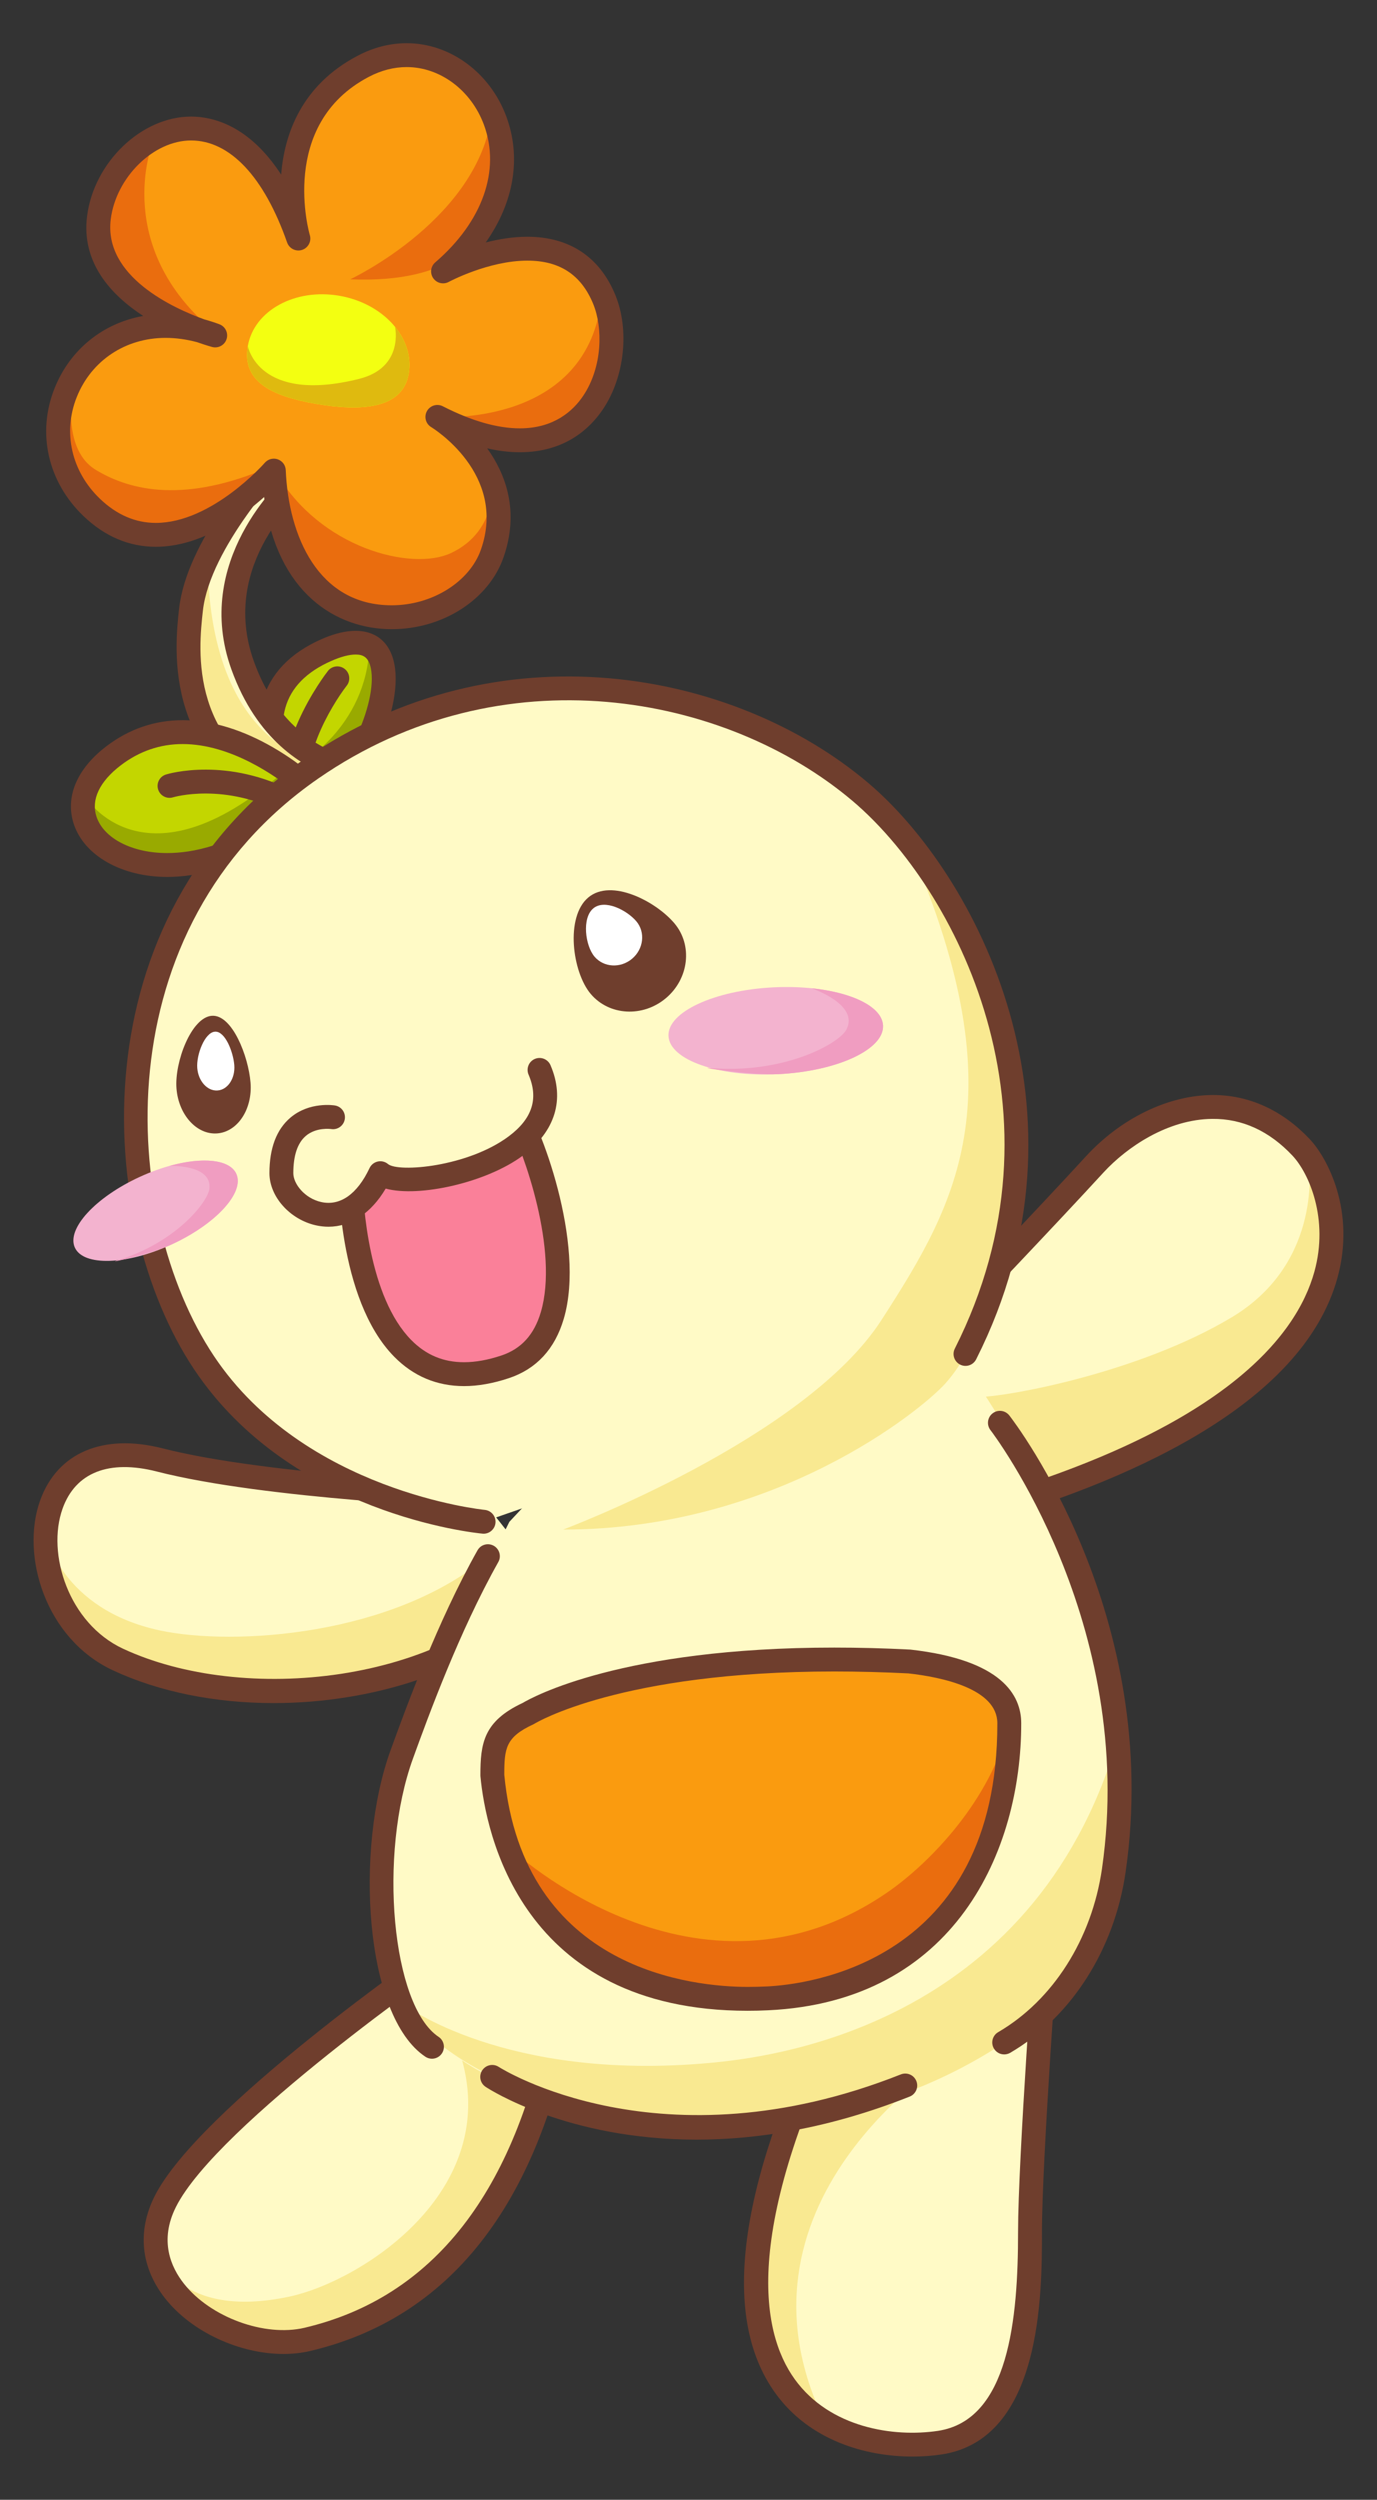 <?xml version="1.0" encoding="utf-8"?>
<!-- Generator: Adobe Illustrator 16.0.4, SVG Export Plug-In . SVG Version: 6.00 Build 0)  -->
<!DOCTYPE svg PUBLIC "-//W3C//DTD SVG 1.0//EN" "http://www.w3.org/TR/2001/REC-SVG-20010904/DTD/svg10.dtd">
<svg version="1.0" id="レイヤー_1" xmlns="http://www.w3.org/2000/svg" xmlns:xlink="http://www.w3.org/1999/xlink" x="0px"
	 y="0px" width="173px" height="314px" viewBox="0 0 173 314" enable-background="new 0 0 173 314" xml:space="preserve">
<rect x="0" y="0" width="173" height="314" fill="#333333" stroke="none"/>
<g>
	<path fill="#C3D600" d="M37.771,102.193c0,0-10.272-14.595,3.242-20.541C54.527,75.705,46.419,100.031,37.771,102.193"/>
	<path fill="#6F3E2D" d="M38.055,102.921c-0.55,0-1.08-0.304-1.343-0.829c-3.625-7.249,4.15-17.38,4.483-17.808
		c0.508-0.654,1.449-0.772,2.104-0.264c0.654,0.508,0.772,1.45,0.265,2.104c-1.942,2.503-6.476,10.011-4.168,14.625
		c0.37,0.741,0.07,1.642-0.671,2.013C38.51,102.871,38.281,102.921,38.055,102.921z"/>
	<path fill="#99AA00" d="M46.415,81.133c0,0,5.666,11-7.334,19.667l-1.666-4.667C37.415,96.133,46.081,91.467,46.415,81.133"/>
	<path fill="#6F3E2D" d="M37.771,103.693c-0.48,0-0.941-0.232-1.227-0.637c-0.227-0.322-5.527-7.965-3.583-14.947
		c0.958-3.443,3.464-6.076,7.448-7.83c5.215-2.295,8.689-0.662,9.229,3.719c0.809,6.573-5.111,18.053-11.503,19.65
		C38.014,103.677,37.892,103.693,37.771,103.693z M44.673,82.218c-0.811,0-1.839,0.271-3.056,0.807
		c-3.12,1.373-5.06,3.354-5.766,5.889c-1.216,4.367,1.32,9.391,2.54,11.455c4.421-2.19,8.848-11.295,8.269-16.005
		C46.428,82.478,45.568,82.218,44.673,82.218z"/>
	<path fill="#FFFAC6" d="M34.811,57.637c0,0-9.855,10.308-10.812,18.919c-0.54,4.865-2.162,18.919,14.055,24.865l8.648-4.324
		c0,0-11.351,0-16.215-13.513c-4.865-13.513,7.026-23.244,7.026-23.244l3.244-3.784l-4.324-3.243L34.811,57.637z"/>
	<path fill="#F9E991" d="M26.081,70.467c0,0-9.333,15.333,7,31.333l8.668-5.667C41.749,96.133,26.415,95.467,26.081,70.467"/>
	<path fill="#6F3E2D" d="M38.054,102.921c-0.174,0-0.349-0.03-0.517-0.092C20.275,96.5,21.952,81.404,22.502,76.443
		c0.938-8.438,9.496-17.983,11.01-19.613l1.517-4.043c0.166-0.443,0.53-0.781,0.984-0.914c0.453-0.132,0.942-0.043,1.32,0.24
		l4.324,3.243c0.332,0.249,0.546,0.624,0.591,1.036c0.045,0.412-0.083,0.825-0.353,1.141l-3.244,3.783
		c-0.057,0.068-0.121,0.129-0.188,0.186c-0.45,0.37-11.003,9.247-6.565,21.574c4.426,12.296,14.388,12.518,14.81,12.521
		c0.693,0.006,1.296,0.486,1.452,1.161c0.157,0.676-0.167,1.37-0.787,1.681l-8.648,4.324
		C38.515,102.869,38.285,102.921,38.054,102.921z M37.134,55.714l-0.919,2.449c-0.071,0.189-0.18,0.363-0.32,0.51
		c-0.095,0.1-9.517,10.047-10.406,18.049c-0.537,4.832-1.935,17.426,12.481,23.064l4.112-2.057
		c-4.072-1.352-9.829-4.807-13.007-13.638c-4.898-13.604,6.114-23.718,7.373-24.815l2.127-2.481L37.134,55.714z"/>
	<path fill="#C3D600" d="M39.135,99.259c0,0-13.513-12.973-24.864-4.324c-11.352,8.649,4.324,21.081,21.621,8.108L39.135,99.259z"/>
	<path fill="#99AA00" d="M38.054,101.421c0,0-11.305,10.046-22.305,6.046c-3.668-1-5.334-5.334-5-7.334c0,0,7.332,12,24.666-3
		L38.054,101.421z"/>
	<path fill="#6F3E2D" d="M20.998,110.154C20.997,110.154,20.997,110.154,20.998,110.154c-5.674-0.001-10.38-2.65-11.71-6.592
		c-1.146-3.395,0.339-6.975,4.075-9.82c2.856-2.176,6.081-3.279,9.583-3.279c9.087,0,16.901,7.4,17.229,7.715
		c0.574,0.551,0.618,1.454,0.101,2.059l-3.243,3.783c-0.071,0.084-0.151,0.158-0.239,0.225
		C30.28,109.128,24.608,110.154,20.998,110.154z M22.945,93.462c-2.831,0-5.443,0.896-7.765,2.666
		c-2.686,2.046-3.769,4.346-3.05,6.475c0.918,2.721,4.482,4.551,8.866,4.551h0.001c3.131,0,8.069-0.908,13.864-5.213l2.164-2.525
		C34.725,97.539,29.03,93.462,22.945,93.462z"/>
	<path fill="#6F3E2D" d="M36.432,102.382c-0.238,0-0.479-0.058-0.705-0.178c-7.471-3.984-13.923-2.072-13.988-2.052
		c-0.79,0.245-1.631-0.2-1.875-0.993c-0.244-0.791,0.201-1.631,0.993-1.874c0.312-0.095,7.721-2.293,16.282,2.272
		c0.731,0.39,1.007,1.299,0.618,2.029C37.487,102.093,36.968,102.382,36.432,102.382z"/>
	<path fill="#FA9B0F" d="M34.402,59.115c0,0-12.572,14.504-22.881,4.623C1.21,53.855,11.14,36.193,27.038,42.136
		c0,0-15.949-4.232-14.61-14.796s17.175-19.842,25.06,2.623c0,0-4.514-15.013,8.167-21.647c12.68-6.636,26.153,11.891,10.008,25.777
		c0,0,15.365-8.348,20.248,3.507c3.327,8.074-2.181,24.362-20.96,14.769c0,0,10.671,6.351,6.887,17.162
		C58.05,80.353,35.402,83.084,34.402,59.115"/>
	<path fill="#F3FF11" d="M51.347,46.959c-0.769,4.452-6.068,4.731-11.648,3.768c-5.583-0.964-9.331-2.806-8.562-7.258
		c0.77-4.453,5.917-7.281,11.497-6.317C48.215,38.117,52.116,42.507,51.347,46.959"/>
	<path fill="#DFBA0F" d="M31.137,43.469c-0.769,4.452,2.979,6.294,8.562,7.258c5.58,0.964,10.879,0.685,11.648-3.768
		c0.363-2.103-0.314-4.191-1.719-5.911c0,0,1.181,5.12-4.512,6.543C32.437,50.76,31.137,43.469,31.137,43.469"/>
	<path fill="#EA6D0E" d="M75.613,37.018c0,0,6.56,26.026-20.662,15.351C54.951,52.369,74.122,53.81,75.613,37.018"/>
	<path fill="#EA6D0E" d="M34.646,59.281c0,0,0,20.129,16.468,18.502c16.467-1.627,10.775-17.688,10.775-17.688
		s0.856,6.538-5.243,9.384C51.73,71.773,40.175,68.876,34.646,59.281"/>
	<path fill="#EA6D0E" d="M33.949,58.632c0,0-8.454,10.104-15.264,8.883c-6.811-1.219-15.672-9.285-9.243-20.333
		c0,0-2.286,8.89,2.611,11.851C16.425,61.676,23.302,63.252,33.949,58.632"/>
	<path fill="#EA6D0E" d="M61.868,13.636c0,0,7.834,22.498-17.871,21.451C43.997,35.087,60.663,27.296,61.868,13.636"/>
	<path fill="#EA6D0E" d="M27.732,42.304c0,0-29.175-8.234-8.539-24.398C19.193,17.906,13.704,31.427,27.732,42.304"/>
	<path fill="#6F3E2D" d="M49.22,79.033c-6.903,0-14.427-4.434-16.038-16.597c-2.849,2.546-7.962,6.248-13.608,6.248
		c-3.357,0-6.416-1.3-9.091-3.864c-4.487-4.301-5.872-10.463-3.614-16.082c1.952-4.856,6.081-8.154,11.123-9.051
		c-4.036-2.627-7.793-6.691-7.052-12.535c0.859-6.779,6.841-12.508,13.063-12.508c2.75,0,7.303,1.11,11.318,7.287
		c0.406-5.068,2.538-11.229,9.639-14.943c1.979-1.037,4.045-1.562,6.138-1.562c5.442,0,10.469,3.695,12.508,9.195
		c1.929,5.199,0.951,10.829-2.579,15.835c1.609-0.414,3.407-0.717,5.23-0.717c5.258,0,9.076,2.521,11.041,7.29
		c1.812,4.398,1.183,10.303-1.533,14.358c-1.655,2.472-4.812,5.419-10.455,5.419h-0.001c-1.303,0-2.67-0.162-4.097-0.486
		c2.324,3.242,4.075,7.896,2.042,13.706C61.398,75.329,55.627,79.033,49.22,79.033z M34.403,57.615c0.166,0,0.333,0.027,0.495,0.084
		c0.58,0.203,0.978,0.739,1.003,1.354c0.343,8.209,4.021,16.98,13.319,16.98c5.072,0,9.783-2.943,11.202-6.998
		c3.34-9.543-6.142-15.319-6.238-15.377c-0.696-0.414-0.938-1.305-0.546-2.014s1.273-0.979,1.996-0.611
		c3.602,1.841,6.857,2.773,9.675,2.773c0,0,0.001,0,0.001,0c4.319,0,6.713-2.223,7.962-4.088c2.442-3.648,2.479-8.57,1.252-11.547
		c-1.506-3.656-4.21-5.433-8.267-5.433c-4.879,0-9.83,2.646-9.879,2.673c-0.674,0.364-1.515,0.162-1.95-0.469
		c-0.435-0.631-0.324-1.487,0.257-1.986c5.945-5.113,8.229-11.578,6.109-17.293c-1.606-4.329-5.502-7.238-9.696-7.238
		c-1.604,0-3.201,0.411-4.748,1.221c-11.451,5.99-7.467,19.747-7.426,19.885c0.235,0.781-0.197,1.606-0.972,1.859
		c-0.775,0.252-1.61-0.161-1.88-0.93c-2.901-8.266-7.188-12.816-12.07-12.816c-4.706,0-9.419,4.619-10.086,9.885
		c-0.913,7.2,7.864,11.189,11.747,12.588c0.628,0.172,1.267,0.378,1.9,0.614c0.749,0.28,1.146,1.099,0.904,1.86
		c-0.243,0.764-1.042,1.199-1.814,0.994c-0.031-0.008-0.763-0.203-1.887-0.604c-1.347-0.358-2.679-0.54-3.959-0.54
		c-5.042,0-9.316,2.841-11.154,7.415c-1.792,4.458-0.678,9.361,2.906,12.797c2.098,2.012,4.458,3.03,7.015,3.03
		c7.042,0,13.63-7.478,13.696-7.554C33.56,57.796,33.976,57.615,34.403,57.615z"/>
	<path fill="#FFFAC6" d="M60.216,187.908c0,0-26.512-1.031-40.137-4.52c-18.242-4.67-18.088,19.078-5.268,25.061
		c16.216,7.568,42.162,4.326,53.945-9.699"/>
	<path fill="#FFFAC6" d="M120.219,164.664c0,0,11.351-11.891,17.295-18.377c5.949-6.486,17.297-11.352,25.949-2.162
		c4.983,5.295,14.053,30.27-41.082,45.948"/>
	<path fill="#F9E991" d="M55.415,208.135c0,0-20.209,10.297-40.604,0.314c-4.063-2.648-9.73-9.316-9.063-15.65
		c0,0,1.91,9.34,14.333,12.002c9.334,2,29.334,0.668,41.216-9.326L55.415,208.135z"/>
	<path fill="#F9E991" d="M130.752,187.799c0,0,48.334-15.332,33.665-41.999c0,0,2,12.667-9.665,19.667
		c-11.669,7-28.335,10-31.669,10L130.752,187.799z"/>
	<path fill="#6F3E2D" d="M122.379,191.572c-0.652,0-1.254-0.432-1.441-1.09c-0.227-0.797,0.236-1.627,1.033-1.854
		c31.561-8.975,40.894-20.668,43.165-28.896c1.823-6.605-0.655-12.338-2.766-14.58c-2.899-3.081-6.297-4.646-10.052-4.605
		c-5.567,0.036-10.727,3.513-13.699,6.753c-5.887,6.424-17.202,18.28-17.316,18.399c-0.572,0.6-1.521,0.621-2.12,0.051
		c-0.599-0.572-0.622-1.521-0.05-2.121c0.113-0.119,11.409-11.955,17.275-18.356c4.403-4.801,10.344-7.689,15.891-7.725
		c0.035-0.001,0.07-0.001,0.105-0.001c4.531,0,8.73,1.917,12.15,5.549c2.216,2.354,5.793,9.027,3.473,17.433
		c-4.486,16.254-27.076,25.822-45.236,30.984C122.653,191.553,122.516,191.572,122.379,191.572z"/>
	<path fill="#6F3E2D" d="M34.381,213.928c-7.342,0.002-14.398-1.408-20.205-4.119c-8.468-3.951-11.612-14.41-9.137-21.324
		c2.154-6.02,7.916-8.467,15.412-6.549c13.313,3.408,39.56,4.463,39.823,4.475c0.828,0.031,1.473,0.729,1.441,1.557
		s-0.738,1.465-1.557,1.441c-1.089-0.043-26.828-1.078-40.451-4.566c-6.014-1.539-10.22,0.113-11.843,4.652
		c-2.035,5.686,0.775,14.42,7.581,17.596c15.038,7.02,40.539,4.531,52.163-9.305c0.534-0.633,1.478-0.717,2.113-0.184
		c0.634,0.533,0.716,1.48,0.184,2.113c-5.779,6.879-15.091,11.66-26.219,13.463C40.582,213.682,37.456,213.928,34.381,213.928z"/>
	<path fill="#FFFAC6" d="M60.757,191.152c0,0-23.244-2.162-35.136-20c-11.891-17.838-14.594-55.136,13.514-74.596
		c24.089-16.677,52.739-10.806,68.948,2.91c13,11,28.669,40,13.218,70.606"/>
	<path fill="#FFFAC6" d="M55.892,245.207c0,0-29.73,20.541-35.135,31.352c-5.405,10.811,8.649,19.459,17.838,17.297
		s25.945-9.189,31.892-40.539"/>
	<path fill="#F9E991" d="M67.415,263.801c0,0-9.666,36-39,29c-7.334-2-8.667-9.666-8.667-9.666s2.667,8.334,16.667,5.334
		c8.967-1.922,27.667-13.668,21-31.668L67.415,263.801z"/>
	<path fill="#FFFAC6" d="M131.569,241.963c0,0-2.162,29.191-2.162,38.379c0,9.189-0.541,24.865-11.353,26.486
		c-10.81,1.619-38.376-3.785-11.892-56.217"/>
	<path fill="#F9E991" d="M104.083,305.135c0,0-16.666-8.666-4.666-38.666c0,0,14.666-3,20-8
		C119.417,258.469,89.417,276.803,104.083,305.135"/>
	<path fill="#6F3E2D" d="M35.612,295.686c-5.456,0-11.494-2.717-14.854-6.965c-3.065-3.877-3.542-8.434-1.342-12.834
		c5.514-11.027,34.397-31.066,35.624-31.914c0.682-0.473,1.616-0.301,2.086,0.381c0.471,0.682,0.3,1.615-0.381,2.086
		c-0.294,0.205-29.474,20.445-34.646,30.789c-2.114,4.229-0.617,7.572,1.012,9.631c3.344,4.23,10.136,6.713,15.141,5.537
		c16.18-3.809,26.529-17.051,30.762-39.361c0.154-0.812,0.936-1.348,1.753-1.193c0.813,0.154,1.348,0.939,1.194,1.754
		c-4.473,23.58-15.583,37.617-33.022,41.721C37.876,295.566,36.757,295.686,35.612,295.686z"/>
	<path fill="#6F3E2D" d="M114.655,308.574c-5.908,0-12.948-2.023-17.228-7.943c-7.113-9.84-4.625-26.896,7.396-50.695
		c0.375-0.74,1.277-1.035,2.016-0.662s1.035,1.275,0.662,2.014c-14.293,28.297-12.045,41.496-7.643,47.586
		c4.412,6.104,12.439,7.303,17.974,6.471c8.929-1.338,10.074-14.064,10.074-25.002c0-9.139,2.077-37.295,2.166-38.49
		c0.062-0.826,0.778-1.432,1.606-1.385c0.826,0.061,1.447,0.781,1.386,1.607c-0.022,0.291-2.158,29.24-2.158,38.268
		c0,7.803,0,26.076-12.63,27.969C117.148,308.48,115.928,308.574,114.655,308.574z"/>
	<path fill="#FFFAC6" d="M116.434,164.664c0,0,21.082,27.57,23.785,48.111s-1.623,34.594-12.433,42.701
		c-10.813,8.109-30.813,13.514-43.785,11.352c-12.974-2.162-31.353-4.865-35.677-21.621c-0.541-8.107-1.622-18.379,2.703-27.568
		c4.324-9.189,12.972-26.486,12.972-26.486l8.11-8.65L116.434,164.664z"/>
	<path fill="#F9E991" d="M140.417,218.469c0,0,3.404,25.686-12.631,37.008c-16.034,11.324-32.703,11.658-40.036,11.992
		c-7.333,0.332-30.669-5.002-37.002-15.668c0,0,12.667,9.668,38.335,7.334C96.417,258.469,129.752,254.801,140.417,218.469"/>
	<path fill="#F9E991" d="M113.752,105.133c0,0,15.331,18,14,37.667c-1.335,19.667-6,27.667-9,30.999
		c-3,3.334-21.335,18.334-48.003,18.334c0,0,30.334-11.334,40.003-26.334C120.417,150.8,128.083,137.467,113.752,105.133"/>
	<path fill="#6F3E2D" d="M31.476,136c0.261,3.315-1.61,6.166-4.179,6.368c-2.569,0.201-4.862-2.321-5.124-5.637
		c-0.26-3.315,1.861-8.932,4.43-9.134C29.171,127.396,31.215,132.684,31.476,136"/>
	<path fill="#FFFFFF" d="M29.435,133.792c0.13,1.657-0.806,3.083-2.09,3.184s-2.431-1.161-2.562-2.819
		c-0.129-1.656,0.931-4.465,2.215-4.565C28.283,129.49,29.304,132.133,29.435,133.792"/>
	<path fill="#6F3E2D" d="M84.732,115.982c2.312,2.745,1.832,6.955-1.073,9.402c-2.906,2.445-7.136,2.203-9.451-0.542
		c-2.311-2.747-3.209-9.658-0.302-12.104C76.81,110.292,82.419,113.236,84.732,115.982"/>
	<path fill="#FFFFFF" d="M79.948,115.728c1.156,1.373,0.916,3.479-0.536,4.702c-1.454,1.224-3.568,1.101-4.726-0.272
		c-1.156-1.373-1.605-4.828-0.152-6.051C75.987,112.883,78.792,114.355,79.948,115.728"/>
	<path fill="#6F3E2D" d="M60.759,192.652c-0.047,0-0.094-0.002-0.141-0.008c-0.978-0.09-24.096-2.438-36.245-20.66
		C11.877,153.238,9.64,115.152,38.281,95.323c24.276-16.806,53.978-11.212,70.771,2.999c13.587,11.496,29.29,41.324,13.587,72.426
		c-0.373,0.74-1.275,1.037-2.014,0.662c-0.74-0.373-1.037-1.275-0.664-2.014c14.925-29.563,0.041-57.88-12.847-68.786
		C91.193,87.138,63.023,81.843,39.989,97.79c-27.082,18.749-24.948,54.787-13.12,72.531c11.342,17.012,33.803,19.316,34.028,19.338
		c0.824,0.078,1.43,0.809,1.353,1.633C62.177,192.068,61.524,192.652,60.759,192.652z"/>
	<path fill="#6F3E2D" d="M54.27,258.6c-0.286,0-0.575-0.082-0.831-0.252c-7.614-5.076-8.912-26.002-4.361-38.518
		c1.898-5.221,5.848-16.084,10.912-25.09c0.405-0.723,1.32-0.979,2.043-0.572c0.722,0.406,0.978,1.32,0.572,2.043
		c-4.943,8.791-8.837,19.498-10.708,24.645c-4.404,12.111-2.666,31.082,3.206,34.996c0.689,0.459,0.875,1.391,0.416,2.08
		C55.23,258.365,54.754,258.6,54.27,258.6z"/>
	<path fill="#6F3E2D" d="M87.516,268.764c-16.158,0-25.914-6.24-26.502-6.629c-0.692-0.455-0.884-1.385-0.429-2.076
		c0.454-0.691,1.384-0.883,2.076-0.43c0.229,0.148,20.352,12.902,50.519,0.939c0.771-0.303,1.642,0.072,1.947,0.842
		c0.306,0.771-0.071,1.643-0.842,1.947C104.139,267.381,95.117,268.764,87.516,268.764z"/>
	<path fill="#6F3E2D" d="M126.164,258.059c-0.516,0-1.018-0.266-1.297-0.744c-0.417-0.717-0.176-1.635,0.54-2.053
		c6.888-4.016,11.764-11.695,13.042-20.539c4.465-30.904-13.824-54.844-14.01-55.082c-0.508-0.654-0.391-1.596,0.264-2.105
		c0.654-0.508,1.596-0.391,2.105,0.264c0.788,1.014,19.256,25.199,14.609,57.354c-1.408,9.742-6.828,18.229-14.499,22.701
		C126.682,257.992,126.421,258.059,126.164,258.059z"/>
	<path fill="#FA8099" d="M43.999,146.828c0,0-0.453,31.502,19.46,24.866c12.974-4.326,3.243-29.731,1.081-32.434L43.999,146.828z"/>
	<path fill="#6F3E2D" d="M58.305,174.111c-0.001,0-0.001,0-0.001,0c-3.413,0-6.364-1.24-8.772-3.684
		c-7.182-7.285-7.042-22.958-7.032-23.622c0.009-0.621,0.399-1.172,0.981-1.387l20.541-7.568c0.605-0.223,1.287-0.033,1.69,0.471
		c1.994,2.494,7.936,17.794,5.112,27.352c-1.118,3.787-3.437,6.291-6.89,7.441C61.951,173.775,60.058,174.111,58.305,174.111z
		 M45.513,147.869c0.095,3.492,0.819,15.043,6.158,20.458c1.848,1.873,4.018,2.785,6.632,2.785h0.001c1.43,0,3.004-0.283,4.68-0.842
		c2.503-0.834,4.126-2.615,4.962-5.445c2.292-7.762-2.154-20.086-4.041-23.733L45.513,147.869z"/>
	<path fill="#FA9B0F" d="M66.376,215.236c0,0,13.292-8.316,47.924-6.529c5.295,0.598,12.494,2.35,12.502,7.748
		c0.013,10.727-4.754,33.373-30.379,34.564c-23.822,1.107-33.218-13.705-34.567-28.01C61.856,219.434,62.033,217.24,66.376,215.236"
		/>
	<path fill="#FFFAC6" d="M41.837,140.34c0,0-6.486-1.081-6.486,7.026c0,4.326,8.108,9.19,12.432,0
		c3.244,2.703,24.866-1.621,20-12.973"/>
	<path fill="#6F3E2D" d="M41.267,154.093c-0.518,0-1.044-0.059-1.576-0.178c-3.274-0.731-5.84-3.607-5.84-6.549
		c0-3.147,0.889-5.496,2.641-6.98c2.396-2.031,5.462-1.547,5.592-1.525c0.817,0.137,1.369,0.909,1.233,1.727
		c-0.135,0.814-0.908,1.367-1.716,1.234c-0.061-0.009-1.885-0.252-3.189,0.87c-1.036,0.892-1.561,2.464-1.561,4.675
		c0,1.344,1.435,3.161,3.494,3.621c2.378,0.533,4.538-0.98,6.081-4.26c0.198-0.42,0.579-0.725,1.033-0.825
		c0.454-0.101,0.927,0.015,1.285,0.312c1.314,1.096,10.033,0.353,15.161-3.471c2.971-2.215,3.789-4.752,2.5-7.759
		c-0.326-0.761,0.026-1.644,0.788-1.97c0.761-0.324,1.643,0.027,1.97,0.788c1.835,4.282,0.605,8.312-3.465,11.346
		c-4.58,3.414-13.078,5.289-17.242,4.153C46.629,152.392,44.065,154.093,41.267,154.093z"/>
	<path fill="#F3B3CF" d="M29.688,147.443c1.079,2.356-2.589,6.344-8.189,8.905c-5.599,2.562-11.012,2.728-12.091,0.37
		c-1.078-2.357,2.589-6.344,8.187-8.904C23.197,145.252,28.611,145.085,29.688,147.443"/>
	<path fill="#F09DC1" d="M14.803,158.303c-1.907,0.582,4.327-0.87,6.696-1.955c5.6-2.562,9.268-6.549,8.189-8.905
		c-0.837-1.832-4.292-2.14-8.419-0.983c0,0,5.323-0.255,5.047,2.815C26.167,150.919,22.158,156.06,14.803,158.303"/>
	<path fill="#F3B3CF" d="M110.942,128.814c0.147,3.012-5.767,5.752-13.212,6.117c-7.442,0.365-13.596-1.779-13.745-4.793
		c-0.148-3.012,5.769-5.751,13.209-6.117C104.639,123.656,110.795,125.801,110.942,128.814"/>
	<path fill="#F09DC1" d="M89.329,134.169c-2.404-0.19,5.25,0.917,8.401,0.762c7.445-0.365,13.359-3.105,13.212-6.117
		c-0.115-2.341-3.856-4.158-9.013-4.68c0,0,6.095,2.011,4.399,5.213C105.422,131.061,98.598,134.902,89.329,134.169"/>
	<path fill="#EA6D0E" d="M126.803,216.455c0,0-0.492,23.742-16.767,31.625c-16.276,7.883-32.809,0.764-35.861-2.289
		c-3.053-3.051-8.139-8.391-9.92-13.48c0,0,23.4,21.873,47.305,5.342C116.617,234.156,124.532,226.207,126.803,216.455"/>
	<path fill="#6F3E2D" d="M93.943,252.578c-28.583,0-32.929-22.523-33.58-29.428c-0.004-0.047-0.007-0.094-0.007-0.141
		c0-3.994,0.371-6.791,5.313-9.1c1.172-0.697,12.414-6.953,39.145-6.953c3.084,0,6.301,0.084,9.562,0.252
		c11.516,1.295,13.92,5.74,13.926,9.244c0.019,15.953-8.301,34.971-31.81,36.064C95.626,252.559,94.773,252.578,93.943,252.578z
		 M63.356,222.939c2.372,24.717,24.007,26.639,30.587,26.639c0.785,0,1.591-0.02,2.41-0.057c4.84-0.227,28.984-2.877,28.949-33.064
		c-0.006-4.352-7.002-5.789-11.17-6.258c-3.121-0.158-6.285-0.242-9.318-0.242c-26.857,0-37.538,6.486-37.643,6.551
		c-0.054,0.033-0.109,0.064-0.167,0.09C63.521,218.205,63.358,219.627,63.356,222.939z"/>
</g>
</svg>
